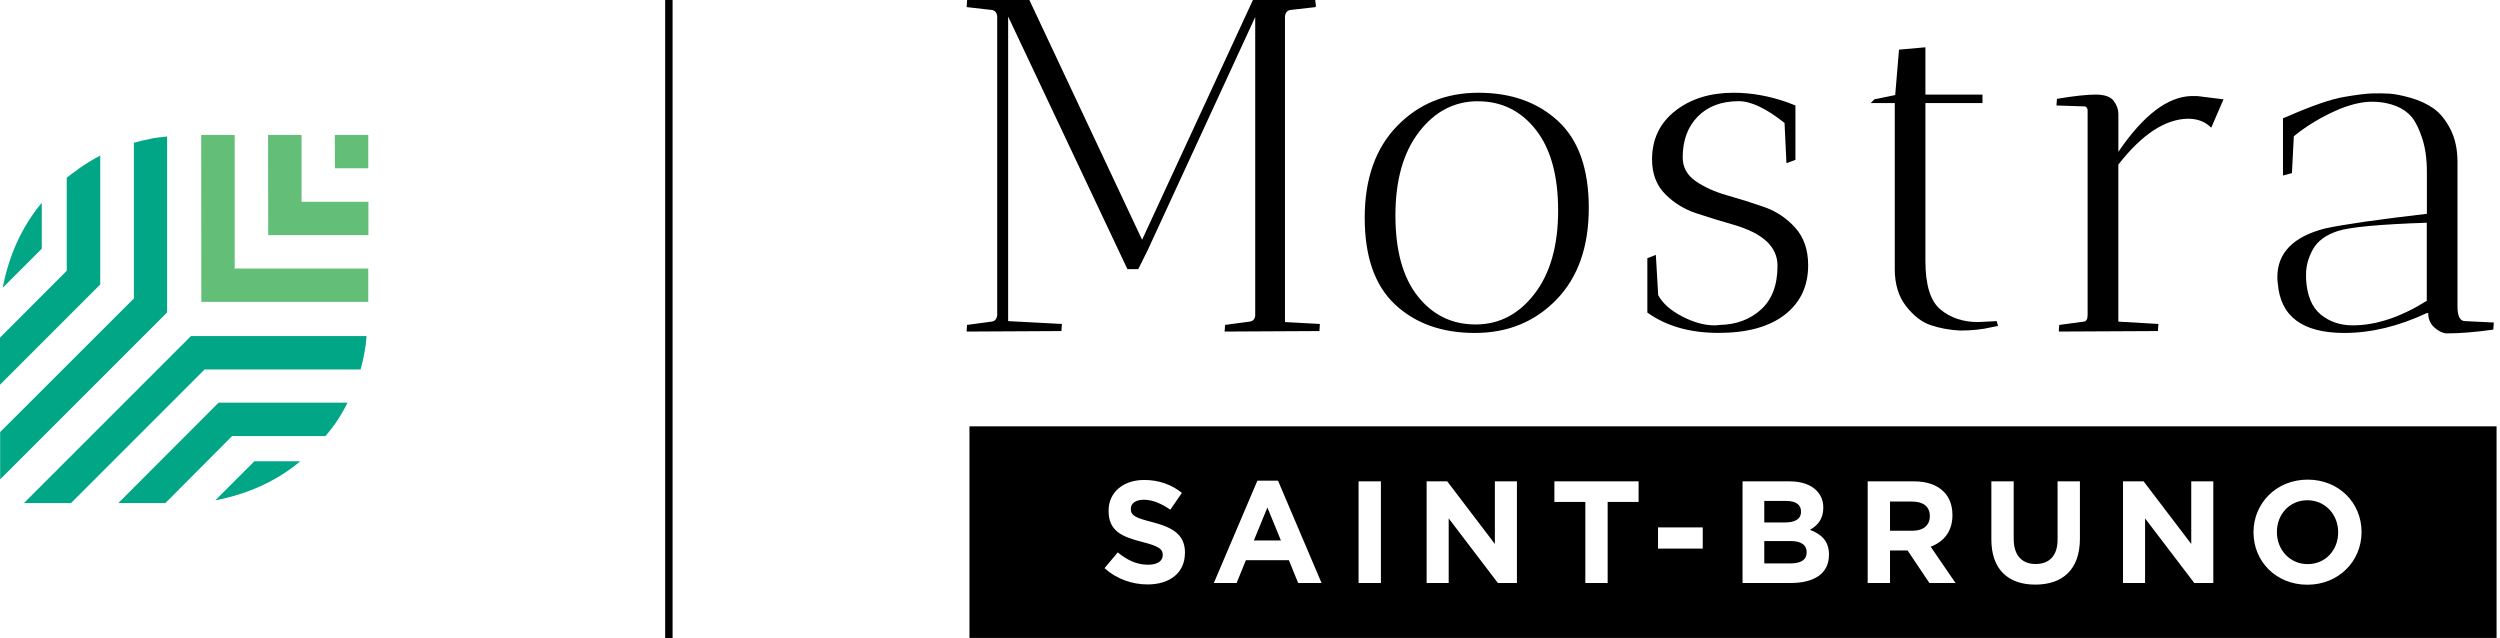 <svg xmlns="http://www.w3.org/2000/svg" width="337" height="86" viewBox="0 0 337 86" fill="none"><path d="M10.552 22.781C11.493 22.127 12.474 21.512 13.511 20.974V38.349L0 51.86V45.518L8.995 36.504V23.953C9.514 23.55 10.013 23.165 10.552 22.8M0.365 38.791C1.23 34.332 2.979 30.507 5.631 27.336V33.525L0.365 38.791ZM20.507 18.649C20.949 18.572 21.622 18.495 22.526 18.399V42.116L0.019 64.622V58.241L18.047 40.232V19.244C18.855 19.014 19.681 18.822 20.507 18.668M49.164 47.305C49.029 48.151 48.837 48.977 48.607 49.804H27.58L9.571 67.813H3.229L25.735 45.306H49.414C49.337 46.21 49.26 46.882 49.164 47.324M45.051 57.28C44.686 57.799 44.282 58.299 43.879 58.779H31.29L22.295 67.813H15.952L29.464 54.282H46.838C46.319 55.358 45.724 56.339 45.07 57.28M29.022 67.447L34.288 62.181H40.477C37.305 64.834 33.481 66.583 29.022 67.447Z" fill="#00A685"></path><path d="M27.119 18.187L27.138 40.694H49.645V36.196H31.636V18.187H27.119Z" fill="#63BF78"></path><path d="M36.134 18.187L36.153 31.699H49.664V27.201H40.65V18.187H36.134Z" fill="#63BF78"></path><path d="M45.129 18.187L45.148 22.685H49.645V18.187H45.129Z" fill="#63BF78"></path><line x1="90.164" y1="2.18557e-08" x2="90.164" y2="86" stroke="black"></line><g clip-path="url(#clip0_0_2830)"><path d="M130.305 0.956L130.366 0H138.758L153.954 32.32L168.895 0H177.287C177.287 0.083 177.31 0.233 177.347 0.444C177.392 0.655 177.392 0.828 177.347 0.956L173.975 1.34C173.554 1.385 173.298 1.656 173.215 2.168V43.414L177.919 43.67C177.919 43.715 177.897 44.031 177.859 44.626L165.079 44.694L165.139 43.798L168.443 43.354C168.865 43.309 169.121 43.053 169.203 42.586V2.296L154.707 33.727L153.435 36.279H151.975L135.898 2.228V43.286L143.146 43.67C143.146 43.715 143.123 44.031 143.078 44.626L130.298 44.694L130.358 43.798L133.662 43.354C134.084 43.309 134.34 43.038 134.422 42.526V2.168C134.34 1.656 134.084 1.385 133.662 1.34L130.305 0.956Z" fill="black"></path><path d="M199.227 13.646C196.051 13.646 193.401 15.031 191.279 17.793C189.156 20.555 188.103 24.304 188.103 29.046C188.103 33.787 189.111 37.415 191.121 39.944C193.13 42.473 195.727 43.738 198.911 43.738C202.095 43.738 204.737 42.36 206.859 39.598C208.982 36.836 210.035 33.095 210.035 28.376C210.035 23.657 209.027 20.021 207.017 17.477C205 14.925 202.411 13.653 199.227 13.653M198.813 44.882C194.387 44.882 190.805 43.61 188.065 41.058C185.333 38.507 183.963 34.608 183.963 29.362C183.963 24.116 185.416 19.991 188.321 16.995C191.226 14 194.877 12.502 199.287 12.502C203.698 12.502 207.273 13.774 210.035 16.326C212.79 18.877 214.168 22.776 214.168 28.022C214.168 33.268 212.715 37.393 209.81 40.388C206.904 43.384 203.239 44.882 198.813 44.882Z" fill="black"></path><path d="M231.088 43.858C231.344 43.858 231.6 43.836 231.848 43.798C234.053 43.753 235.898 43.068 237.38 41.728C238.863 40.388 239.608 38.424 239.608 35.827C239.608 33.23 237.614 31.432 233.632 30.28C231.976 29.813 230.328 29.302 228.672 28.752C227.016 28.203 225.609 27.329 224.442 26.14C223.275 24.951 222.696 23.401 222.696 21.489C222.696 18.772 223.734 16.589 225.812 14.956C227.889 13.322 230.516 12.502 233.692 12.502C236.063 12.502 238.464 12.931 240.88 13.774L242.024 14.218V21.549L240.812 21.993L240.557 16.574C238.095 14.617 236.041 13.639 234.392 13.639C232.059 13.639 230.215 14.331 228.86 15.708C227.505 17.086 226.828 18.93 226.828 21.225C226.828 22.543 227.407 23.604 228.574 24.417C229.741 25.222 231.148 25.862 232.804 26.328C234.46 26.795 236.108 27.314 237.764 27.887C239.42 28.459 240.828 29.399 241.994 30.694C243.161 31.989 243.74 33.682 243.74 35.759C243.74 38.567 242.694 40.787 240.594 42.421C238.494 44.054 235.521 44.874 231.66 44.874C227.799 44.874 224.6 43.956 222.063 42.135V34.803L223.208 34.359L223.524 39.779C224.118 40.885 225.187 41.841 226.738 42.646C228.288 43.452 229.741 43.858 231.096 43.858" fill="black"></path><path d="M266.674 43.414L269.15 43.286L269.338 43.926C269.293 43.926 269 43.986 268.45 44.114C267.178 44.415 265.756 44.558 264.19 44.558C262.745 44.476 261.435 44.227 260.246 43.828C259.057 43.422 257.958 42.579 256.942 41.277C255.926 39.982 255.414 38.311 255.414 36.272V13.895H252.17L252.674 13.383L255.474 12.811L255.986 6.692L259.546 6.375V12.751H267.238V13.895H259.546V35.188C259.546 38.417 260.223 40.599 261.578 41.721C262.933 42.85 264.627 43.414 266.666 43.414" fill="black"></path><path d="M285.558 15.362V20.465C288.907 15.535 292.189 13.029 295.41 12.946H296.171L299.731 13.39L298.075 17.214C297.27 16.408 296.231 16.002 294.959 16.002C291.865 16.047 288.727 18.109 285.551 22.189V43.354L290.955 43.67C290.955 43.715 290.932 44.031 290.887 44.626L277.535 44.694C277.535 44.31 277.557 44.016 277.595 43.798L280.899 43.354C281.238 43.309 281.411 43.015 281.411 42.458V14.79C281.328 14.497 281.2 14.346 281.027 14.346L277.211 14.218L277.279 13.322C279.567 12.939 281.305 12.75 282.495 12.75C283.684 12.75 284.489 13.029 284.911 13.578C285.332 14.128 285.551 14.722 285.551 15.362" fill="black"></path><path d="M317.148 43.858C320.287 43.858 323.614 42.752 327.129 40.547V30.024C320.769 30.235 316.78 30.611 315.146 31.138C313.513 31.672 312.391 32.5 311.774 33.622C311.157 34.751 310.856 35.865 310.856 36.971V37.611C310.984 39.824 311.639 41.412 312.828 42.391C314.017 43.369 315.455 43.858 317.148 43.858ZM327.324 42.202H327.136C323.32 43.986 319.61 44.882 316.012 44.882C310.374 44.882 307.386 42.654 307.048 38.191C307.002 37.889 306.987 37.619 306.987 37.363C306.987 34.089 309.125 31.898 313.408 30.799C315.952 30.25 320.528 29.588 327.144 28.82V23.212C327.144 21.429 326.933 19.901 326.504 18.621C326.083 17.349 325.616 16.401 325.104 15.784C324.592 15.166 323.937 14.692 323.132 14.354C322.116 13.932 320.979 13.714 319.73 13.714C318.481 13.714 317.05 14.03 315.44 14.67C313.107 15.648 311.029 16.883 309.208 18.365L308.952 23.34L307.747 23.657V15.942L308.38 15.686C311.684 14.241 314.205 13.368 315.944 13.074C317.683 12.773 318.955 12.615 319.76 12.592C320.565 12.57 321.341 12.585 322.078 12.622C322.816 12.668 323.787 12.856 324.969 13.194C326.158 13.533 327.181 14.015 328.055 14.624C328.92 15.242 329.673 16.168 330.313 17.402C330.945 18.636 331.268 20.104 331.268 21.797V41.307C331.268 42.624 331.607 43.286 332.285 43.286L336.161 43.474L336.101 44.43C333.73 44.769 331.607 44.942 329.74 44.942C329.236 44.897 328.702 44.633 328.152 44.144C327.603 43.655 327.324 43.008 327.324 42.202Z" fill="black"></path><path d="M241.309 72.933H237.824V75.944H241.407C242.739 75.944 243.537 75.478 243.537 74.454V74.416C243.537 73.498 242.852 72.926 241.309 72.926V72.933Z" fill="black"></path><path d="M169.022 72.851H172.665L170.844 68.41L169.022 72.851Z" fill="black"></path><path d="M257.77 67.605H254.774V71.541H257.83C259.298 71.541 260.141 70.758 260.141 69.607V69.569C260.141 68.275 259.238 67.612 257.77 67.612V67.605Z" fill="black"></path><path d="M242.777 68.974V68.937C242.777 68.034 242.069 67.529 240.797 67.529H237.824V70.427H240.602C241.934 70.427 242.777 69.998 242.777 68.982V68.974Z" fill="black"></path><path d="M311.036 67.432C308.613 67.432 306.927 69.351 306.927 71.699V71.737C306.927 74.085 308.65 76.042 311.074 76.042C313.498 76.042 315.184 74.123 315.184 71.775V71.737C315.184 69.388 313.46 67.432 311.036 67.432Z" fill="black"></path><path d="M130.682 57.474V85.993H336.537V57.474H130.682ZM159.727 74.537C159.727 77.254 157.65 78.782 154.699 78.782C152.622 78.782 150.53 78.059 148.889 76.592L150.673 74.462C151.907 75.478 153.194 76.125 154.76 76.125C155.994 76.125 156.739 75.636 156.739 74.83V74.793C156.739 74.032 156.272 73.641 153.977 73.054C151.214 72.347 149.438 71.586 149.438 68.869V68.832C149.438 66.348 151.433 64.699 154.233 64.699C156.227 64.699 157.928 65.324 159.321 66.438L157.755 68.711C156.543 67.868 155.347 67.364 154.195 67.364C153.043 67.364 152.434 67.891 152.434 68.561V68.598C152.434 69.501 153.021 69.795 155.392 70.397C158.169 71.12 159.735 72.121 159.735 74.507V74.544L159.727 74.537ZM174.991 78.586L173.742 75.515H167.946L166.697 78.586H163.626L169.497 64.79H172.274L178.145 78.586H174.991ZM186.146 78.586H183.135V64.888H186.146V78.586ZM204.481 78.586H201.914L195.283 69.878V78.586H192.31V64.888H195.088L201.508 73.325V64.888H204.481V78.586ZM220.882 67.665H216.712V78.586H213.701V67.665H209.531V64.888H220.882V67.665ZM229.53 73.95H223.501V71.09H229.53V73.95ZM246.54 74.83C246.54 77.337 244.508 78.586 241.414 78.586H234.896V64.888H241.256C242.822 64.888 244.056 65.317 244.839 66.099C245.464 66.724 245.78 67.492 245.78 68.425V68.463C245.78 70.006 244.959 70.871 243.981 71.421C245.569 72.03 246.548 72.949 246.548 74.785V74.823L246.54 74.83ZM260.081 78.586L257.145 74.206H254.774V78.586H251.764V64.888H258.026C259.764 64.888 261.119 65.377 262.015 66.28C262.775 67.04 263.189 68.117 263.189 69.411V69.449C263.189 71.662 261.992 73.046 260.254 73.694L263.603 78.586H260.081ZM280.373 72.618C280.373 76.765 278.047 78.805 274.366 78.805C270.686 78.805 268.435 76.75 268.435 72.715V64.888H271.446V72.64C271.446 74.868 272.56 76.027 274.404 76.027C276.248 76.027 277.362 74.913 277.362 72.738V64.888H280.373V72.618ZM298.354 78.586H295.787L289.156 69.878V78.586H286.183V64.888H288.96L295.381 73.325V64.888H298.354V78.586ZM318.337 71.737C318.337 75.628 315.266 78.82 311.036 78.82C306.806 78.82 303.773 75.666 303.773 71.775V71.737C303.773 67.846 306.844 64.654 311.074 64.654C315.304 64.654 318.337 67.808 318.337 71.699V71.737Z" fill="black"></path></g><defs><clipPath id="clip0_0_2830"><rect width="207" height="86" fill="white" transform="translate(129.664)"></rect></clipPath></defs></svg>
